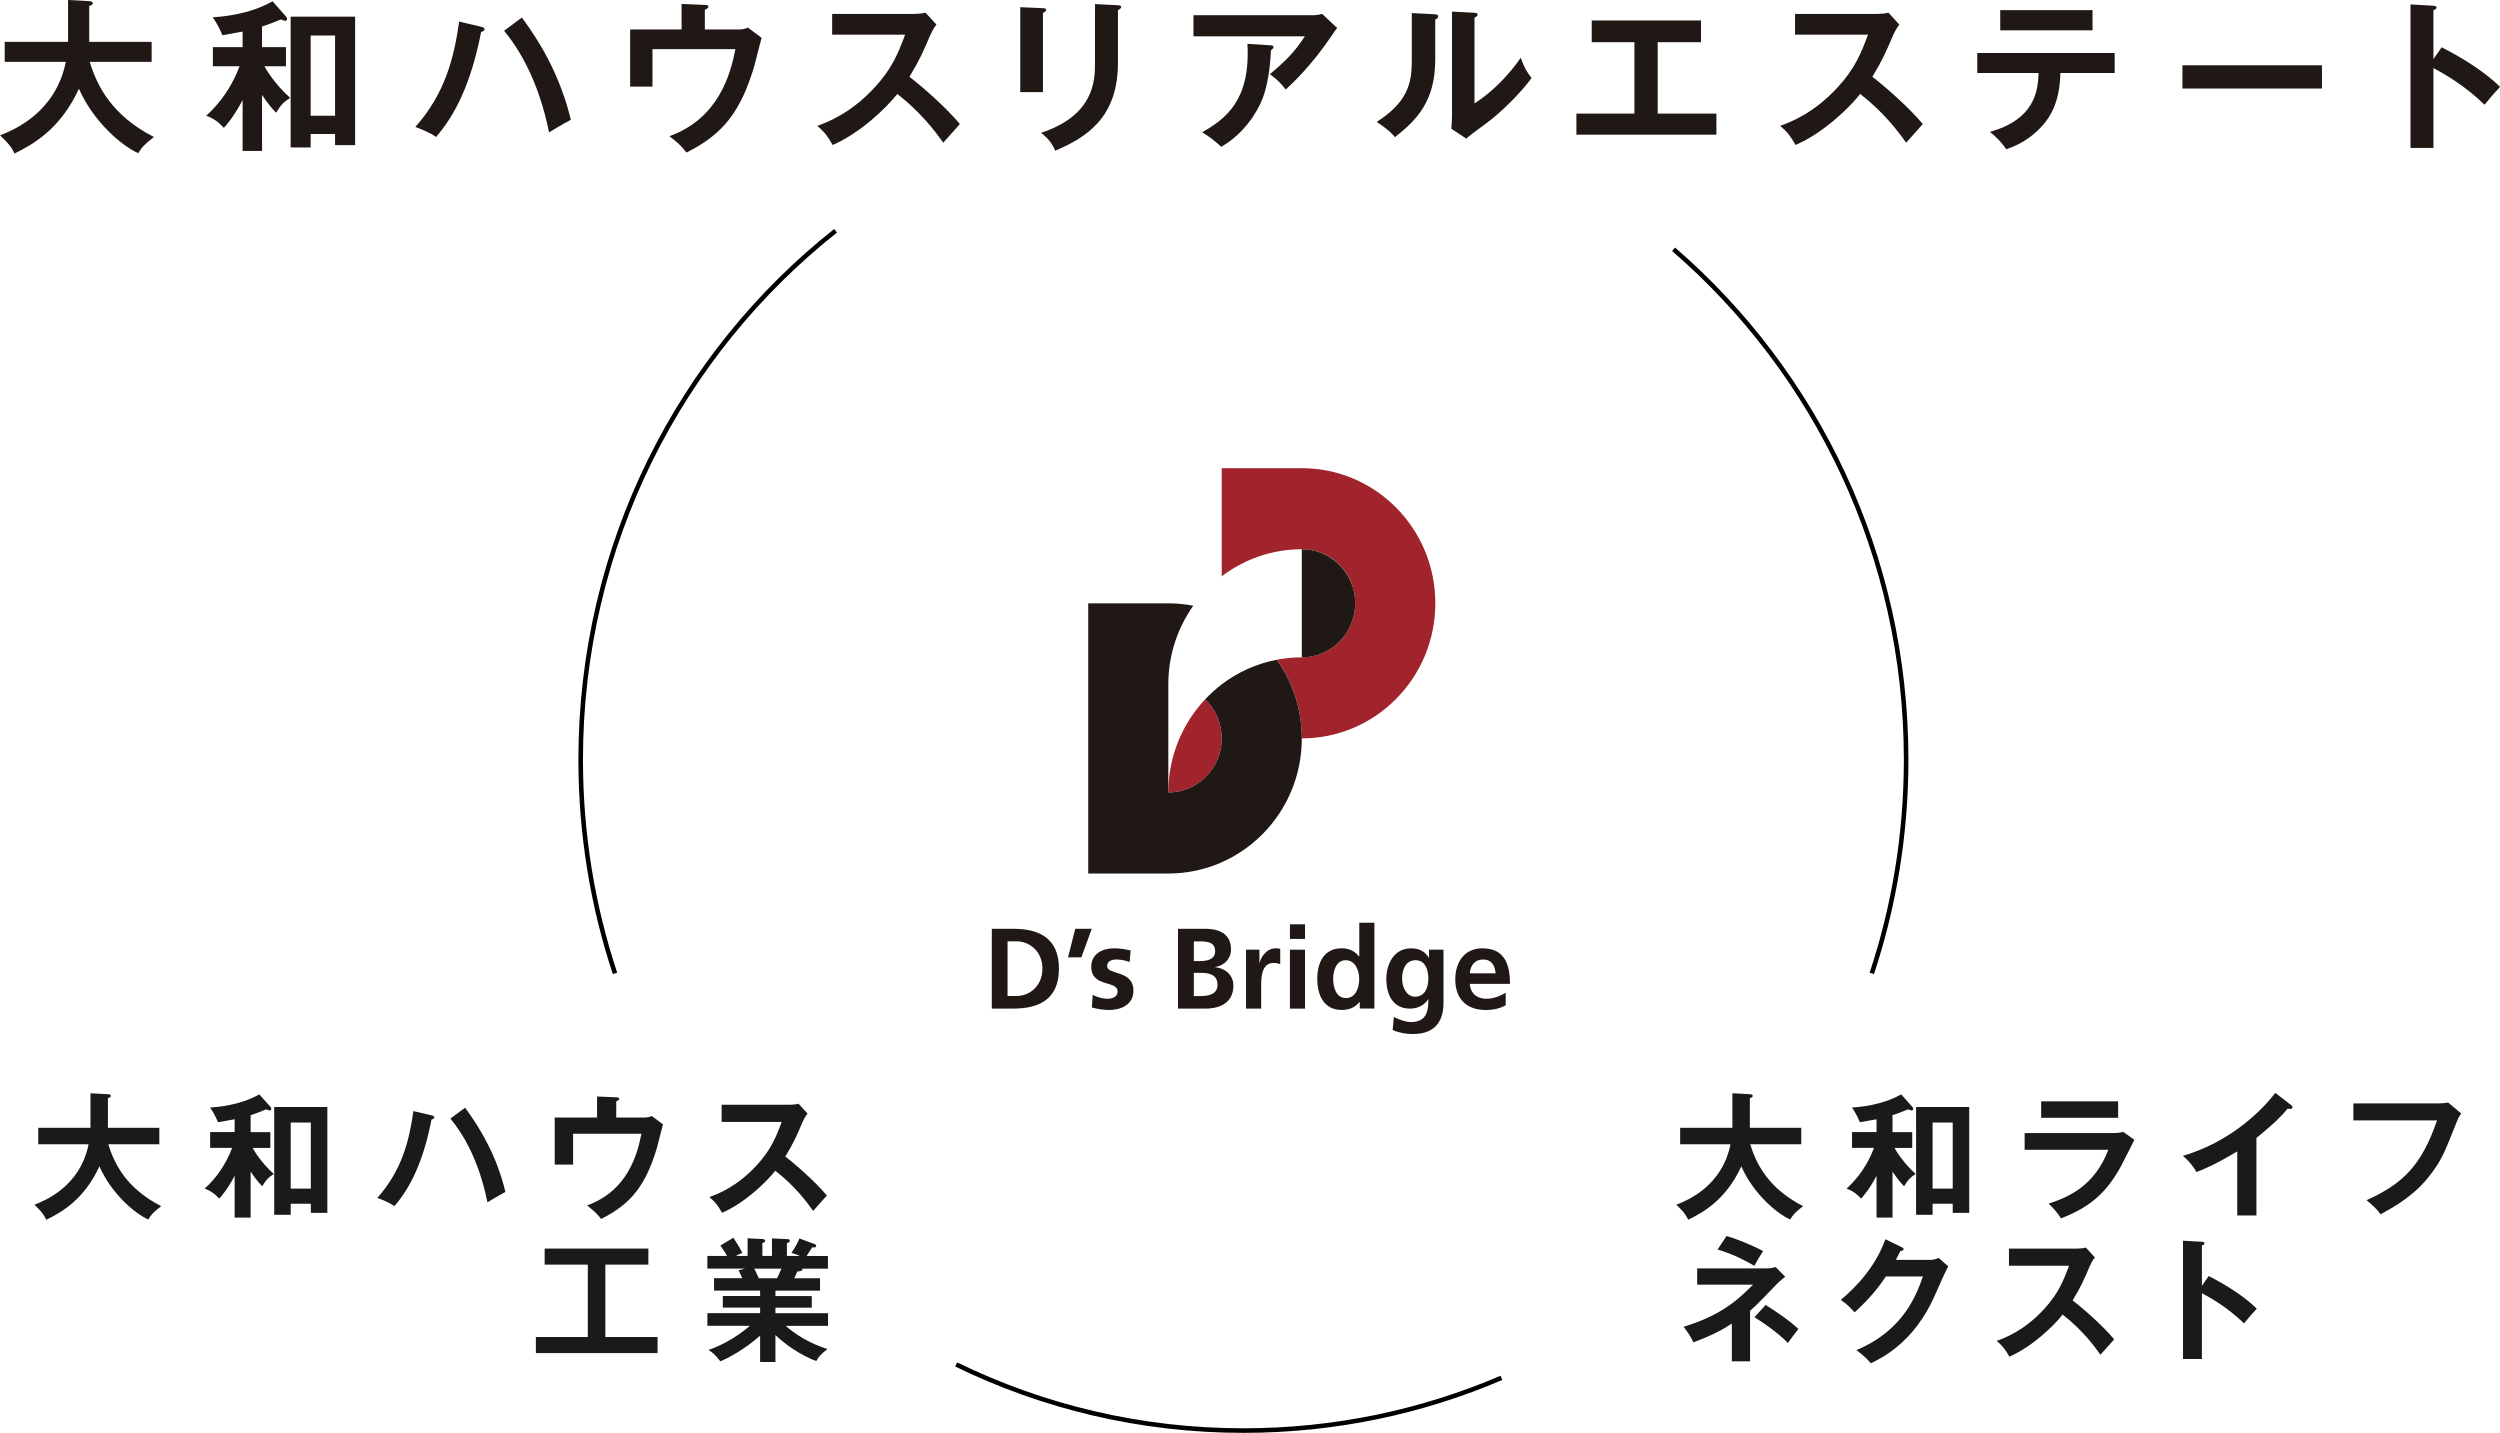<?xml version="1.0" encoding="UTF-8"?><svg id="_レイヤー_2" xmlns="http://www.w3.org/2000/svg" width="750.8" height="430.32" viewBox="0 0 750.8 430.32"><defs><style>.cls-1{fill:#a1232c;}.cls-2{fill:#201815;}.cls-3{fill:#1a1a1a;}.cls-4{fill:none;stroke:#000;stroke-miterlimit:10;stroke-width:1.37px;}</style></defs><g id="_レイヤー_5"><g><g><path class="cls-2" d="M297.86,278.93h6.48c7.26,0,13.68,2.47,13.68,11.98s-6.41,11.99-13.68,11.99h-6.48v-23.98Zm4.73,20.19h2.66c3.96,0,7.81-3,7.81-8.21s-3.84-8.21-7.81-8.21h-2.66v16.42Z"/><polygon class="cls-2" points="322.93 278.93 327.88 278.93 324.76 287.51 320.75 287.51 322.93 278.93"/><path class="cls-2" d="M339.26,288.92c-1.39-.49-2.43-.76-4.08-.76-1.23,0-2.68,.45-2.68,1.96,0,2.82,7.89,1.05,7.89,7.43,0,4.12-3.63,5.77-7.33,5.77-1.72,0-3.5-.3-5.16-.76l.27-3.78c1.42,.72,2.92,1.17,4.49,1.17,1.16,0,2.98-.45,2.98-2.17,0-3.48-7.91-1.1-7.91-7.49,0-3.8,3.3-5.49,6.87-5.49,2.12,0,3.52,.34,4.95,.63l-.3,3.49Z"/><path class="cls-2" d="M353.77,278.93h8.29c3.03,0,7.63,.9,7.63,6.15,0,2.85-1.9,4.84-4.73,5.35v.07c3.24,.31,5.45,2.51,5.45,5.46,0,6.04-5.36,6.95-8.34,6.95h-8.29v-23.98Zm4.76,20.2h2.23c2.2,0,4.88-.55,4.88-3.33,0-3.14-2.51-3.62-4.88-3.62h-2.23v6.95Zm0-10.51h1.92c2.01,0,4.48-.45,4.48-2.92,0-2.78-2.42-2.98-4.57-2.98h-1.83v5.9Z"/><path class="cls-2" d="M374.2,285.21h4.03v4.02h.07c.22-1.66,2.07-4.43,4.79-4.43,.44,0,.92,0,1.39,.13v4.65c-.4-.25-1.21-.39-2.03-.39-3.7,0-3.7,4.67-3.7,7.22v6.49h-4.54v-17.7Z"/><path class="cls-2" d="M387.39,285.21h4.54v17.7h-4.54v-17.7Zm0-7.62h4.54v4.39h-4.54v-4.39Z"/><path class="cls-2" d="M408.36,300.9h-.07c-1.36,1.73-3.22,2.41-5.36,2.41-5.36,0-7.33-4.47-7.33-9.32s1.98-9.2,7.33-9.2c2.27,0,3.87,.79,5.22,2.47h.07v-10.14h4.54v25.76h-4.4v-2Zm-4.18-1.15c3.04,0,4.02-3.25,4.02-5.75s-1.17-5.63-4.07-5.63-3.76,3.26-3.76,5.63,.84,5.75,3.82,5.75"/><path class="cls-2" d="M433.51,285.21v15.97c0,4.82-1.91,9.36-9.24,9.36-1.8,0-3.86-.27-6.03-1.21l.37-3.91c1.39,.75,3.68,1.53,5.09,1.53,5.03,0,5.27-3.8,5.27-6.86h-.07c-.84,1.51-2.89,2.82-5.43,2.82-5.16,0-7.13-4.2-7.13-8.93,0-4.27,2.17-9.17,7.41-9.17,2.29,0,4.11,.79,5.35,2.8h.07v-2.4h4.35Zm-4.55,8.65c0-3.01-1.16-5.49-3.8-5.49-3.09,0-4.08,2.89-4.08,5.61,0,2.38,1.26,5.35,3.88,5.35,2.84,0,4-2.51,4-5.48"/><path class="cls-2" d="M452.19,301.9c-1.66,.93-3.57,1.42-6,1.42-5.77,0-9.14-3.36-9.14-9.17,0-5.12,2.68-9.35,8.12-9.35,6.48,0,8.31,4.49,8.31,10.68h-12.08c.21,2.86,2.17,4.47,4.98,4.47,2.21,0,4.12-.83,5.81-1.79v3.73Zm-3.04-9.58c-.14-2.24-1.16-4.16-3.72-4.16s-3.82,1.79-4.03,4.16h7.75Z"/><path class="cls-1" d="M390.96,140.61h-24.05v32.47c6.7-5.09,15.02-8.13,24.05-8.13s16.03,7.27,16.03,16.22-7.18,16.24-16.03,16.24c-2.56,0-5.09,.25-7.51,.73,4.72,6.64,7.51,14.79,7.51,23.61,22.14,0,40.1-18.17,40.1-40.58s-17.95-40.57-40.1-40.56"/><path class="cls-2" d="M406.99,181.17c0-8.96-7.18-16.22-16.03-16.22v32.46c8.86,0,16.03-7.28,16.03-16.24"/><path class="cls-1" d="M361.94,210.01c-6.85,7.28-11.07,17.13-11.07,27.98,8.87,0,16.04-7.28,16.04-16.24v-.07c-.02-4.6-1.93-8.73-4.97-11.67"/><path class="cls-2" d="M383.44,198.14c-6.12,1.17-11.74,3.74-16.53,7.38-1.78,1.37-3.44,2.87-4.98,4.49,3.04,2.94,4.96,7.07,4.98,11.67v.07c0,8.96-7.18,16.24-16.04,16.24v-32.47c0-8.81,2.79-16.96,7.5-23.61-2.42-.46-4.93-.72-7.5-.72h-24.05v81.15h24.05c22.14,0,40.09-18.17,40.09-40.58,0-8.83-2.8-16.97-7.51-23.61"/></g><g><path class="cls-3" d="M11.49,343.64v-4.94h15.68v-10.37l5.24,.28c.6,.04,.88,.2,.88,.53,0,.36-.44,.53-.88,.65v8.91h15.44v4.94h-15.32c1.8,5.95,5.48,13.28,15.88,18.59-2.36,1.82-3.04,2.59-3.88,4.01-4.28-1.94-11.12-7.9-14.68-15.96-4.6,10-11.32,13.77-15.96,16.04-.4-.93-1.04-2.19-3.56-4.5,3.36-1.34,13.72-5.55,16.28-18.18H11.49Z"/><path class="cls-3" d="M75.27,365.67h-4.8v-12.55c-2.32,4.33-3.92,6.03-4.64,6.84-1.4-1.46-2.28-2.19-4.36-3,3.68-3.32,6.48-7.53,8.24-12.23h-6.6v-4.74h7.36v-3.85c-.8,.16-4.28,.77-5,.89-.2-.49-1.12-2.71-2.4-4.41,2.16-.16,9-.65,14.8-3.97l3.32,3.73c.16,.2,.28,.36,.28,.65s-.16,.45-.44,.45c-.16,0-.24,0-1.12-.32-2.2,.93-3.12,1.26-4.64,1.74v5.1h5.92v4.74h-5.32c.36,.69,2.52,4.41,6.36,7.82-1.8,1.21-2.12,1.54-3.48,3.69-2-2.02-3.32-4.21-3.48-4.41v13.85Zm12.04-4.17v3.32h-4.96v-32.36h15.96v31.79h-4.96v-2.75h-6.04Zm6.04-4.54v-19.84h-6.04v19.84h6.04Z"/><path class="cls-3" d="M129.67,334.97c.6,.16,.76,.28,.76,.57,0,.2-.12,.53-.84,.69-2.52,12.96-6.56,20.73-11.16,26-1.56-1.17-4.2-2.15-5.12-2.47,7.36-8.3,9.56-17.01,10.84-26.08l5.52,1.3Zm10-2.31c4.8,6.48,9.56,14.7,12.12,25.31-1.6,.81-4.92,2.79-5.4,3.12-2.6-12.92-7.52-20.82-11.12-25.15l4.4-3.28Z"/><path class="cls-3" d="M192.83,335.62c1.28,0,1.8,0,2.92-.45l3.36,2.51c-.32,1.09-1.52,5.95-1.8,6.97-3.36,11.26-7.72,16.93-16.8,21.42-1.48-1.9-2.08-2.35-4.2-4.05,12.16-4.41,15.08-15.23,16.32-21.54h-20.52v9.27h-5.52v-14.13h12.72v-6.32l5.76,.24c.68,.04,.88,.12,.88,.45,0,.41-.6,.65-.88,.77v4.86h7.76Z"/><path class="cls-3" d="M216.72,336.92v-5.14h20.32c.64,0,2.12-.08,2.76-.32l2.72,2.96c-.8,1.05-1.24,1.98-1.52,2.59-1.68,3.97-2.6,6.11-5.16,10.33,3.04,2.31,9.32,7.82,12.48,11.7-1.4,1.54-3.64,4.05-4.12,4.62-2.16-3.04-5.48-7.45-11.36-12.07-2.76,3.52-9.24,9.72-16,12.64-1.24-2.19-1.92-3.12-3.8-4.74,2.4-.85,8.24-3.04,14.16-9.48,4.32-4.66,5.84-8.46,7.56-13.08h-18.04Z"/><path class="cls-3" d="M181.8,401.54h15.68v4.82h-36.55v-4.82h15.6v-21.75h-12.96v-4.82h31.15v4.82h-12.92v21.75Z"/><path class="cls-3" d="M232.88,409.03h-4.6v-7.9c-4.64,4.09-9.8,6.88-11.96,7.69-1.68-2.23-2.64-2.83-3.56-3.4,5.16-1.78,9.6-4.78,12.44-7.25h-12.76v-3.81h15.84v-1.66h-11.2v-3.48h11.2v-1.62h-13.84v-3.73h8.48c-.2-.49-.72-1.62-1.12-2.39l2-.49h-11.36v-3.81h5.88c-.32-.69-1.08-1.86-1.96-3.12l3.88-2.35c.84,1.26,2,3.12,2.72,4.58-.64,.24-1.08,.4-1.96,.89h3.52v-5.31l4.44,.24c.4,.04,.84,.08,.84,.49s-.32,.53-.84,.69v3.89h2.88v-5.26l4.48,.2c.2,0,.88,0,.88,.49,0,.4-.6,.65-.88,.77v3.81h3.92c-1.16-.53-2.04-.77-2.56-.89,1.52-2.39,1.92-3.16,2.4-4.37l4.68,1.74c.2,.08,.36,.28,.36,.49,0,.53-.6,.49-1.2,.45-.28,.41-1.44,2.23-1.68,2.59h6.4v3.81h-7.76c.08,.12,.12,.2,.12,.28,0,.45-1.08,.53-1.56,.57-.48,1.13-.72,1.62-.92,2.02h7.76v3.73h-13.4v1.62h10.92v3.48h-10.92v1.66h15.8v3.81h-12.72c5.04,4.41,10.16,6.16,12.52,6.97-2.2,1.74-2.76,2.51-3.32,3.6-1.92-.65-7.56-3.24-12.28-7.82v8.1Zm-6.36-28.02c.28,.49,.6,1.17,1.36,2.88h5.48c.24-.49,.72-1.42,1.32-2.88h-8.16Z"/></g><g><path class="cls-3" d="M504.59,343.64v-4.94h15.68v-10.37l5.24,.28c.6,.04,.88,.2,.88,.53,0,.36-.44,.53-.88,.65v8.91h15.44v4.94h-15.32c1.8,5.95,5.48,13.28,15.88,18.59-2.36,1.82-3.04,2.59-3.88,4.01-4.28-1.94-11.12-7.9-14.68-15.96-4.6,10-11.32,13.77-15.96,16.04-.4-.93-1.04-2.19-3.56-4.5,3.36-1.34,13.72-5.55,16.28-18.18h-15.12Z"/><path class="cls-3" d="M568.36,365.67h-4.8v-12.55c-2.32,4.33-3.92,6.03-4.64,6.84-1.4-1.46-2.28-2.19-4.36-3,3.68-3.32,6.48-7.53,8.24-12.23h-6.6v-4.74h7.36v-3.85c-.8,.16-4.28,.77-5,.89-.2-.49-1.12-2.71-2.4-4.41,2.16-.16,9-.65,14.8-3.97l3.32,3.73c.16,.2,.28,.36,.28,.65s-.16,.45-.44,.45c-.16,0-.24,0-1.12-.32-2.2,.93-3.12,1.26-4.64,1.74v5.1h5.92v4.74h-5.32c.36,.69,2.52,4.41,6.36,7.82-1.8,1.21-2.12,1.54-3.48,3.69-2-2.02-3.32-4.21-3.48-4.41v13.85Zm12.04-4.17v3.32h-4.96v-32.36h15.96v31.79h-4.96v-2.75h-6.04Zm6.04-4.54v-19.84h-6.04v19.84h6.04Z"/><path class="cls-3" d="M634.24,340.28c1.8,0,2.68-.16,3.4-.36l3.36,2.39c-.68,1.3-3.52,7.05-4.16,8.18-4.8,8.63-9.96,12.27-17.88,15.43-1.04-1.7-2.36-3.16-3.72-4.45,6.12-1.98,13.84-5.39,17.92-16.16h-25.12v-5.02h26.2Zm1.88-9.52v4.94h-23.12v-4.94h23.12Z"/><path class="cls-3" d="M677.65,365.02h-5.76v-19.24c-6.92,4.17-10.52,5.55-12.24,6.2-1-1.78-2.44-3.48-4.08-4.86,12.76-3.73,22.44-11.99,27.76-18.91l4.8,3.73c.24,.2,.36,.36,.36,.57,0,.36-.4,.53-.72,.53-.2,0-.52-.04-.72-.12-2.76,3.32-6.04,6.11-9.4,8.83v23.29Z"/><path class="cls-3" d="M732.44,331.37c.8,0,2-.08,2.76-.28l3.96,3.32c-.52,.69-.8,1.13-1.24,2.23-3.88,9.8-4.68,11.66-7.72,15.75-4.68,6.36-10.72,9.84-15.28,12.27-1.04-1.46-2.32-2.71-4.2-4.21,10.4-4.78,16.32-9.8,21.16-23.97h-25.12v-5.1h25.68Z"/><path class="cls-3" d="M525.58,408.83h-5.48v-11.34c-2.08,1.42-5.72,3.52-11.56,5.63-.88-2.11-2.52-4.13-2.92-4.66,9.68-3,15.08-6.72,20.84-12.64h-16.76v-4.9h21.12c.84,0,1.32-.12,2.44-.4l2.88,2.92c-.68,.53-1.68,1.3-2.32,1.98-5.4,5.59-6,6.24-8.24,8.22v15.19Zm-7.08-37.62c3.36,.89,8.8,3.28,11,4.5-1.28,2.02-1.84,2.92-2.64,4.45-1.32-.81-5.8-3.4-11.04-4.9l2.68-4.05Zm11.76,20.69c3.44,2.19,6.84,4.45,9.84,7.21-.6,.73-2.72,3.56-3.16,4.21-2.96-3.08-7.64-6.28-10.04-7.73l3.36-3.69Z"/><path class="cls-3" d="M579.45,378.37c1.32,0,2.04-.28,2.76-.61l2.88,2.55c-.68,1.17-2.8,5.95-4.12,8.95-6.24,14.05-16.08,18.71-19.16,20.17-.72-.93-1.48-1.82-4.28-3.97,14.28-5.99,18.08-16.81,19.96-22.11h-11.12c-2.68,3.97-5.4,7.13-9.4,10.77-1.8-1.9-2.36-2.51-4.16-3.73,4.24-3.52,10.36-9.68,13.4-18.22l4.92,2.39c.2,.08,.56,.24,.56,.61,0,.4-.72,.53-.96,.53-.48,.97-.8,1.58-1.36,2.67h10.08Z"/><path class="cls-3" d="M603.33,380.12v-5.14h20.32c.64,0,2.12-.08,2.76-.32l2.72,2.96c-.8,1.05-1.24,1.98-1.52,2.59-1.68,3.97-2.6,6.11-5.16,10.33,3.04,2.31,9.32,7.82,12.48,11.7-1.4,1.54-3.64,4.05-4.12,4.62-2.16-3.04-5.48-7.45-11.36-12.07-2.76,3.52-9.24,9.72-16,12.64-1.24-2.19-1.92-3.12-3.8-4.74,2.4-.85,8.24-3.04,14.16-9.48,4.32-4.66,5.84-8.46,7.56-13.08h-18.04Z"/><path class="cls-3" d="M663.32,383.23c5.6,2.83,11.08,6.44,14.44,9.8-1.56,1.66-2.12,2.35-3.84,4.41-4.88-4.74-9.84-7.57-12.64-9.07v19.76h-5.68v-35.52l5.68,.32c.4,.04,.76,.08,.76,.45,0,.45-.52,.57-.76,.61v12.15l2.04-2.92Z"/></g><g><path class="cls-2" d="M1.41,18.58v-6H20.44V0l6.36,.34c.73,.05,1.07,.25,1.07,.64,0,.44-.53,.64-1.07,.79V12.58h18.74v6H26.95c2.18,7.22,6.65,16.12,19.28,22.56-2.86,2.21-3.69,3.15-4.71,4.87-5.2-2.36-13.5-9.58-17.82-19.36-5.58,12.14-13.74,16.71-19.37,19.46-.49-1.13-1.26-2.65-4.32-5.46,4.08-1.62,16.65-6.73,19.76-22.07H1.41Z"/><path class="cls-2" d="M78.69,45.32h-5.83v-15.24c-2.82,5.26-4.76,7.32-5.63,8.31-1.7-1.77-2.77-2.65-5.29-3.64,4.47-4.03,7.87-9.14,10-14.84h-8.01v-5.75h8.93v-4.67c-.97,.2-5.19,.93-6.07,1.08-.24-.59-1.36-3.29-2.91-5.36,2.62-.2,10.92-.79,17.96-4.82l4.03,4.52c.19,.25,.34,.44,.34,.79s-.19,.54-.53,.54c-.19,0-.29,0-1.36-.39-2.67,1.13-3.79,1.52-5.63,2.11v6.19h7.19v5.75h-6.46c.44,.84,3.06,5.36,7.72,9.49-2.19,1.47-2.57,1.87-4.22,4.47-2.43-2.46-4.03-5.11-4.22-5.36v16.81Zm14.61-5.06v4.03h-6.02V5.01h19.37V43.59h-6.02v-3.34h-7.33Zm7.33-5.5V10.67h-7.33v24.08h7.33Z"/><path class="cls-2" d="M144.59,8.06c.73,.2,.92,.34,.92,.69,0,.25-.15,.64-1.02,.84-3.06,15.73-7.96,25.16-13.55,31.55-1.89-1.43-5.1-2.6-6.21-3,8.93-10.08,11.6-20.64,13.16-31.65l6.7,1.57Zm12.14-2.8c5.83,7.86,11.6,17.84,14.71,30.72-1.94,.98-5.97,3.39-6.55,3.78-3.16-15.68-9.13-25.26-13.5-30.52l5.34-3.98Z"/><path class="cls-2" d="M221.1,8.85c1.55,0,2.18,0,3.54-.54l4.08,3.05c-.39,1.33-1.84,7.22-2.18,8.45-4.08,13.66-9.37,20.54-20.39,26-1.8-2.31-2.52-2.85-5.1-4.91,14.76-5.36,18.3-18.48,19.81-26.15h-24.91v11.26h-6.7V8.85h15.44V1.18l6.99,.29c.83,.05,1.07,.15,1.07,.54,0,.49-.73,.79-1.07,.93v5.9h9.42Z"/><path class="cls-2" d="M249.91,10.42V4.18h24.67c.78,0,2.57-.1,3.35-.39l3.3,3.59c-.97,1.28-1.51,2.41-1.85,3.15-2.04,4.82-3.16,7.42-6.26,12.53,3.69,2.8,11.31,9.49,15.15,14.2-1.7,1.87-4.42,4.91-5,5.6-2.62-3.69-6.65-9.04-13.79-14.65-3.35,4.28-11.22,11.8-19.42,15.33-1.51-2.65-2.33-3.78-4.61-5.75,2.91-1.03,10-3.69,17.19-11.5,5.24-5.65,7.09-10.27,9.18-15.88h-21.9Z"/><path class="cls-2" d="M313.21,2.46c.58,.05,.97,.05,.97,.49,0,.49-.58,.74-.97,.93V27.67h-6.8V2.16l6.8,.29Zm22.53-.88c.73,.05,.97,.2,.97,.44,0,.64-.63,.84-.97,.98v15.92c0,16.42-9.47,22.36-18.84,26.34-.83-2.06-2.23-3.88-4.27-5.36,15.88-5.26,16.22-15.53,16.22-20.94V1.23l6.89,.34Z"/><path class="cls-2" d="M394.3,4.57c.87,0,1.89-.1,2.72-.44l4.56,4.28c-.58,.69-.78,.98-1.75,2.46-6.07,8.9-11.22,13.71-13.69,16.02-1.07-1.38-2.33-2.85-4.76-4.62,4.95-4.18,7.23-6.44,10.49-11.35h-33.45V4.57h35.88Zm-12.62,9.04c.34,0,.78,.1,.78,.49,0,.54-.58,.88-.78,.98-.19,5.11-.97,10.47-2.48,14.45-1.75,4.52-5.88,10.81-12.43,14.55-2.19-1.97-3.25-2.8-5.73-4.37,7.23-4.13,14.52-9.68,13.59-26.54l7.04,.44Z"/><path class="cls-2" d="M430.78,4.28c.49,.05,1.12,.05,1.12,.64,0,.54-.49,.79-.87,.93v12.04c0,12.48-5.49,18.09-12.09,23.3-.78-.93-1.75-2.11-5.49-4.57,9.23-5.95,10.54-11.5,10.54-18.28V3.93l6.8,.34Zm12.04-.44c.53,.05,.92,.05,.92,.54s-.49,.69-.92,.93V31.06c5.78-3.69,10.63-8.99,13.89-13.71,1.02,2.85,1.7,4.08,3.25,6.09-3.2,4.42-9.32,10.52-13.89,13.81-4.03,2.95-4.47,3.29-5.73,4.37l-4.47-2.95c.1-1.33,.19-2.56,.19-3.88V3.49l6.75,.34Z"/><path class="cls-2" d="M497.85,34.11h17.62v6.34h-42.05v-6.34h17.43V12.68h-12.82V6.14h32.82v6.54h-13.01v21.43Z"/><path class="cls-2" d="M539.09,10.42V4.18h24.67c.78,0,2.57-.1,3.35-.39l3.3,3.59c-.97,1.28-1.51,2.41-1.85,3.15-2.04,4.82-3.16,7.42-6.26,12.53,3.69,2.8,11.31,9.49,15.15,14.2-1.7,1.87-4.42,4.91-5,5.6-2.62-3.69-6.65-9.04-13.79-14.65-3.35,4.28-11.22,11.8-19.42,15.33-1.51-2.65-2.33-3.78-4.61-5.75,2.91-1.03,10-3.69,17.19-11.5,5.24-5.65,7.09-10.27,9.18-15.88h-21.9Z"/><path class="cls-2" d="M593.81,21.92v-6h41.27v6h-16.31c-.15,8.55-2.96,13.17-5.49,15.92-1.85,2.02-5.1,5.11-10.78,6.98-1.55-2.36-3.5-4.13-4.9-5.21,13.11-3.69,14.47-11.8,14.61-17.69h-18.4Zm34.62-18.87v6.05h-27.72V3.05h27.72Z"/><path class="cls-2" d="M697.33,19.61v6.98h-41.9v-6.98h41.9Z"/><path class="cls-2" d="M733.28,14.2c6.8,3.44,13.45,7.81,17.53,11.89-1.89,2.02-2.57,2.85-4.66,5.36-5.92-5.75-11.94-9.19-15.34-11.01v23.98h-6.89V1.33l6.89,.39c.49,.05,.92,.1,.92,.54,0,.54-.63,.69-.92,.74v14.74l2.48-3.54Z"/></g><path class="cls-4" d="M184.7,292.32c-6.69-20.16-10.31-41.74-10.31-64.18,0-64.52,29.95-121.95,76.55-158.83"/><path class="cls-4" d="M450.9,413.8c-23.81,10.2-49.99,15.83-77.47,15.83-30.91,0-60.18-7.13-86.28-19.86"/><path class="cls-4" d="M502.6,74.86c42.75,36.96,69.85,91.92,69.85,153.29,0,22.44-3.62,44.02-10.31,64.18"/></g></g></svg>